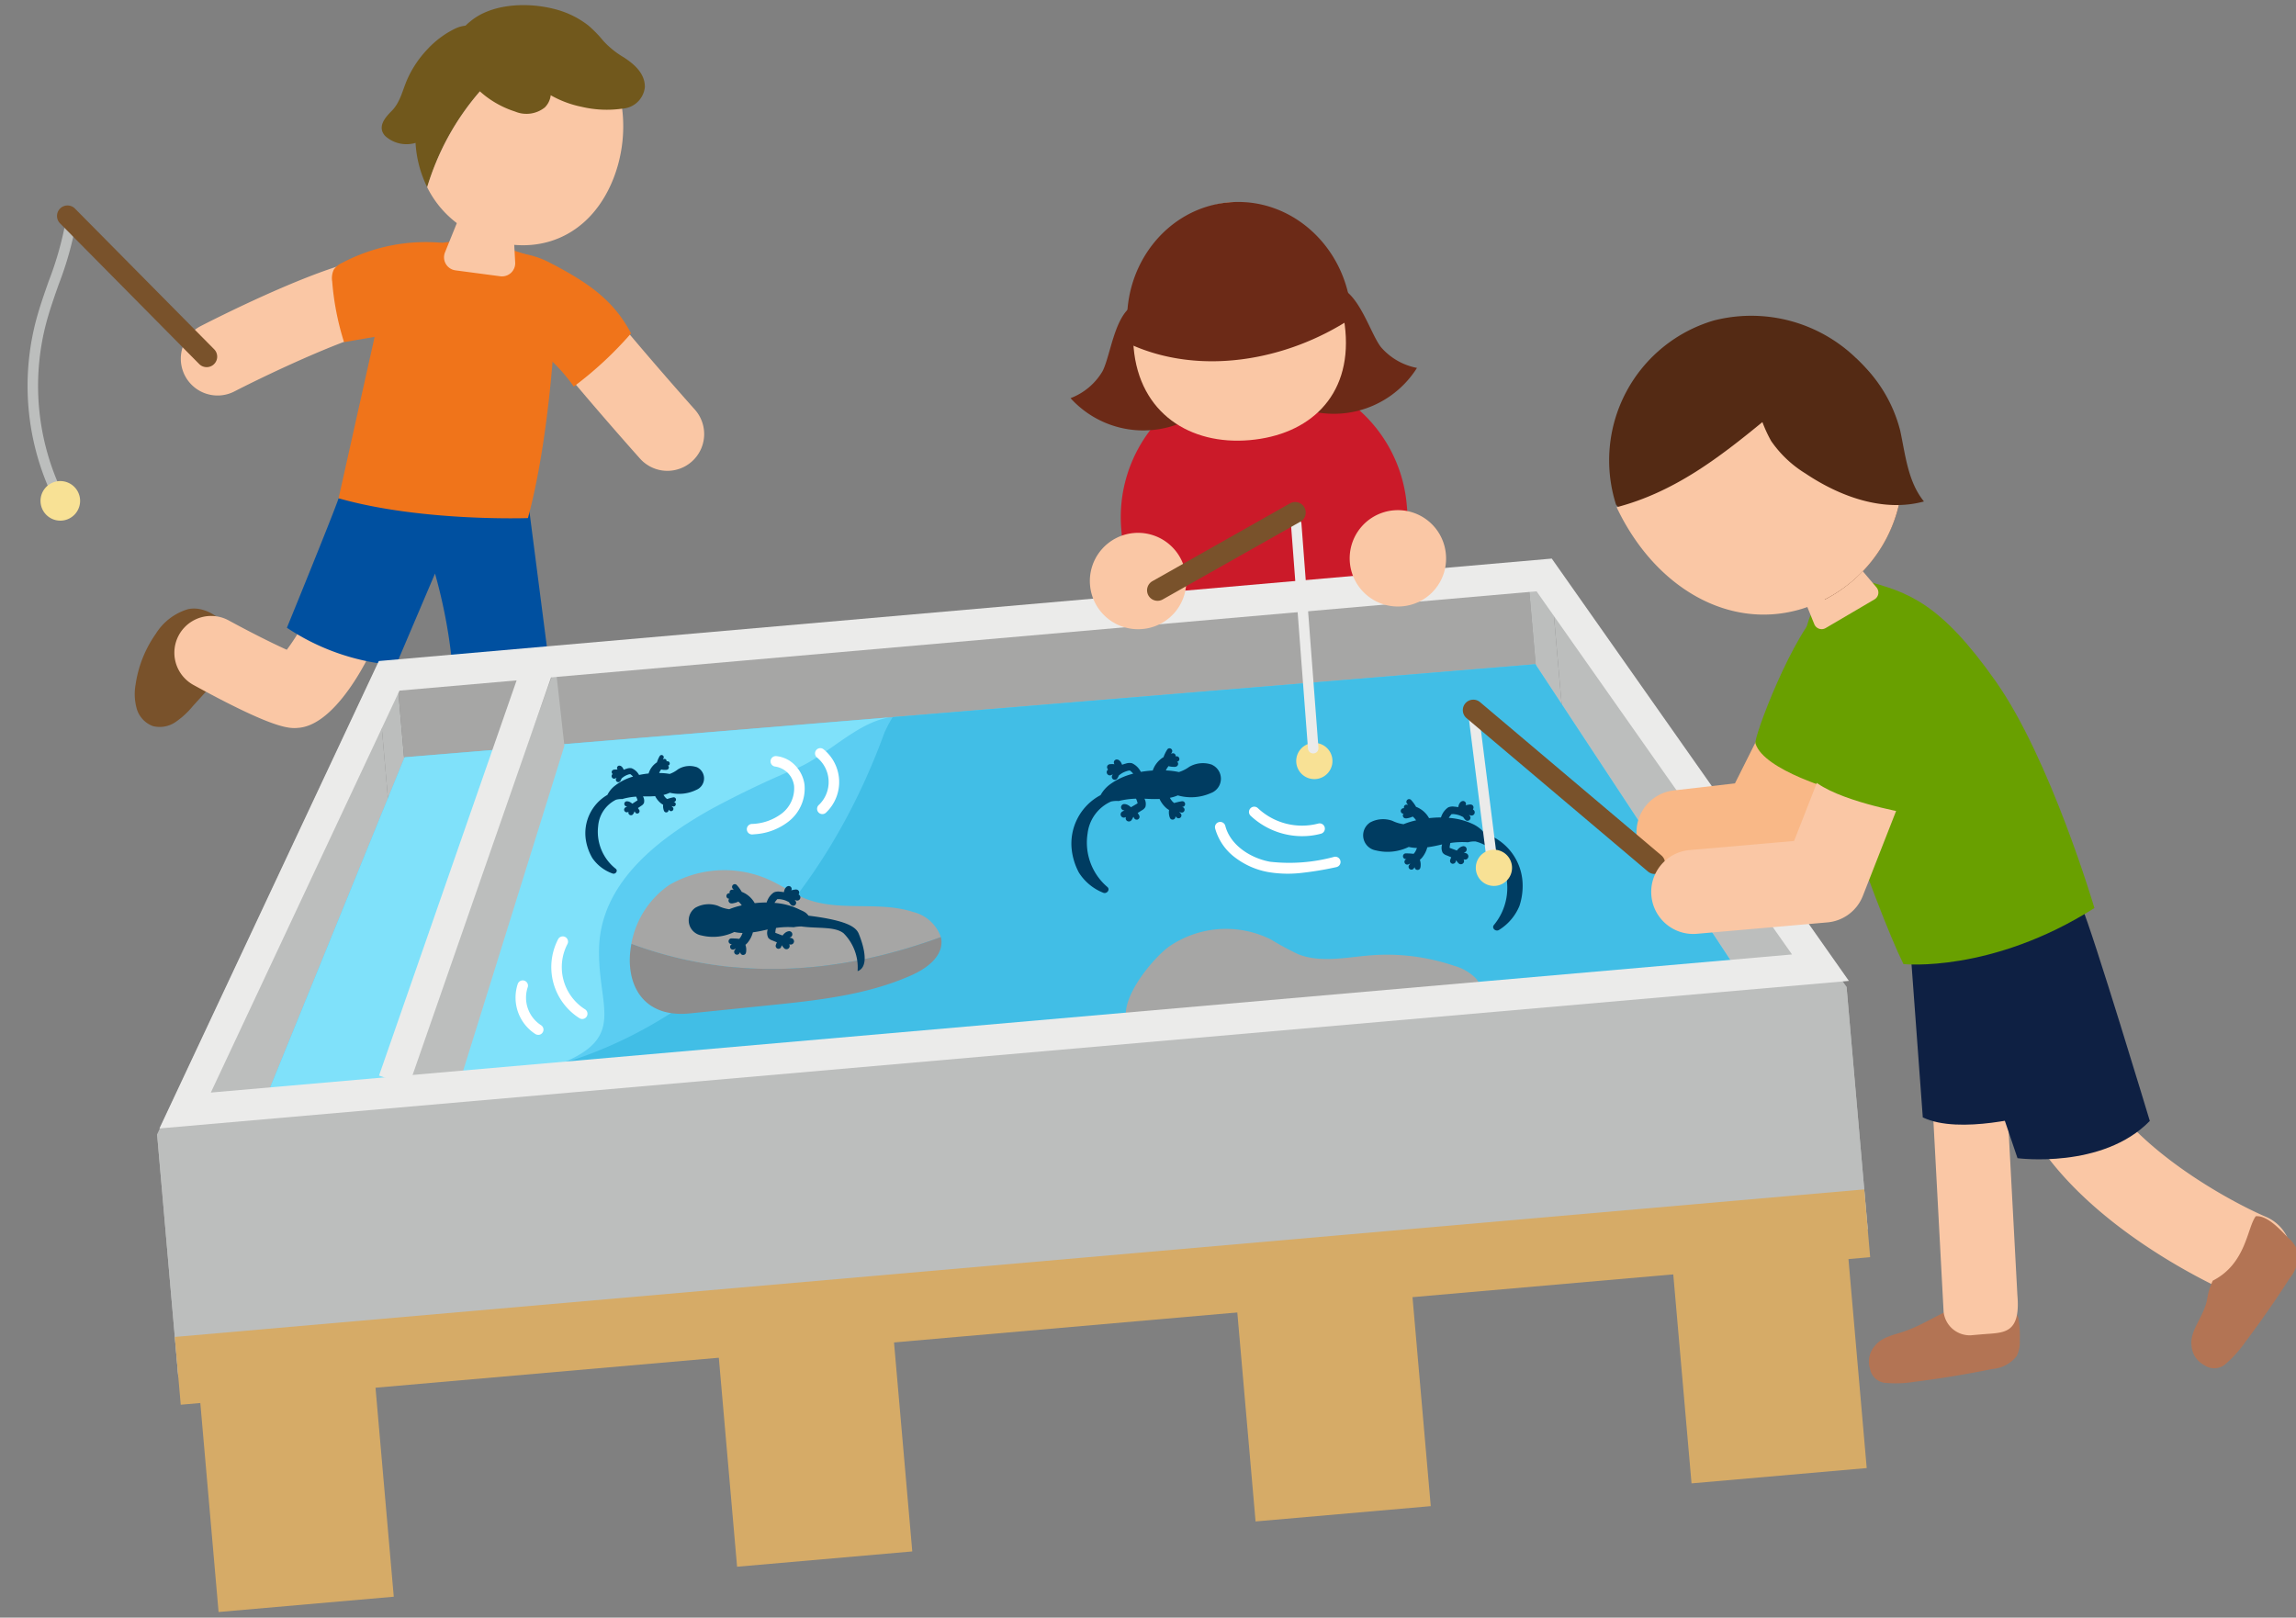 <?xml version="1.0" encoding="UTF-8"?> <svg xmlns="http://www.w3.org/2000/svg" width="218.5" height="153.963" viewBox="0 0 218.5 153.963"><rect x="0" y="0" width="218.5" height="153.963" fill="#808080" stroke="none"/><g transform="matrix(0.996, -0.087, 0.087, 0.996, 5007.877, 902.354)"><path d="M316.473,67.761a5.428,5.428,0,0,0-3.267,2.066,11.162,11.162,0,0,0-2.334,4.624,5.146,5.146,0,0,0-.1,2.32,2.507,2.507,0,0,0,1.379,1.785,2.65,2.65,0,0,0,2.163-.177,7.811,7.811,0,0,0,1.773-1.356l2.346-2.176a6.76,6.76,0,0,0,1.959-2.5c.772-2.153-1.744-4.87-3.916-4.583" transform="translate(-5215.057 -1343.418)" fill="#79522b"></path><path d="M.866,20.892a3.5,3.5,0,0,1-3.493-3.325L-3.5.175A3.5,3.5,0,0,1-.175-3.5,3.5,3.5,0,0,1,3.5-.175l.869,17.392a3.5,3.5,0,0,1-3.321,3.67C.985,20.89.925,20.892.866,20.892Z" transform="translate(-4869.519 -1273.507)" fill="#fac7a5"></path><path d="M326.03,79.952c-.884,0-2.219,0-9.622-4.935a3.5,3.5,0,0,1,3.883-5.825c1.749,1.165,3.879,2.492,5.256,3.258a18.4,18.4,0,0,0,2.386-3.343,3.45,3.45,0,0,1,4.34-2.293,3.547,3.547,0,0,1,2.328,4.412C334.3,72.237,330.074,79.952,326.03,79.952Z" transform="translate(-5215.114 -1343.437)" fill="#fac7a5"></path><path d="M331.773,58.424c-.757,1.706-5.976,11.851-5.976,11.851a21.529,21.529,0,0,0,10.035,4.456l4.458-8.369a49.7,49.7,0,0,1,.871,8.261,25.546,25.546,0,0,0,9.129-.435l-.579-14.058Z" transform="translate(-5215.171 -1343.348)" fill="#0050a0"></path><path d="M304.806,55.566a.5.5,0,0,1-.471-.333,24.5,24.5,0,0,1-.008-16.24c.46-1.3,1.035-2.568,1.592-3.8a31.463,31.463,0,0,0,2.119-5.591.5.5,0,1,1,.973.231,32.213,32.213,0,0,1-2.181,5.772c-.548,1.209-1.115,2.459-1.56,3.717a23.5,23.5,0,0,0,.008,15.572.5.5,0,0,1-.471.668Z" transform="translate(-5215 -1343.129)" fill="#bcbebd"></path><path d="M363.713,58.45a3.5,3.5,0,0,1-2.8-1.4s-3.958-5.277-7.77-10.849a3.5,3.5,0,0,1,5.777-3.953c3.717,5.433,7.577,10.58,7.592,10.6a3.5,3.5,0,0,1-2.8,5.6Z" transform="translate(-5215.401 -1343.239)" fill="#fac7a5"></path><path d="M321.417,47.542A3.5,3.5,0,0,1,320.1,40.8c2.066-.842,12.6-5.041,17.118-5.041a3.5,3.5,0,0,1,0,7c-2.322,0-9.864,2.645-14.478,4.524A3.491,3.491,0,0,1,321.417,47.542Z" transform="translate(-5215.138 -1343.202)" fill="#fac7a5"></path><path d="M347.7,35.17a14.651,14.651,0,0,0-8.851.869l-7.033,22.206c7.665,2.925,17.793,3.446,17.793,3.446,3.162-8.614,4.966-22.411,4.571-23.438s-6.48-3.082-6.48-3.082" transform="translate(-5215.217 -1343.168)" fill="#f0741a"></path><path d="M346.793,30.361l-2.757,5.407a1.254,1.254,0,0,0,.846,1.794l4.2.933a1.256,1.256,0,0,0,1.526-1.184l.219-6.682Z" transform="translate(-5215.309 -1343.134)" fill="#fac7a5"></path><path d="M356.825,15.094a10.506,10.506,0,0,0-13.2,4.739,10.944,10.944,0,0,0-.75,9.486c2.693-6.7,7.626-11.156,13.95-14.225" transform="translate(-5215.295 -1343.011)" fill="#71581c"></path><path d="M357.726,15.552a9.564,9.564,0,0,0-.9-.452c-6.322,3.068-11.256,7.526-13.95,14.225a9.649,9.649,0,0,0,4.158,4.847c4.833,2.774,10.265,1.692,13.217-3.451s2.3-12.4-2.53-15.17" transform="translate(-5215.302 -1343.017)" fill="#fac7a5"></path><path d="M343.769,34.875a17.031,17.031,0,0,0-9.655,1.069,1.885,1.885,0,0,0-.858.586,1.93,1.93,0,0,0-.24,1.1,25.765,25.765,0,0,0,.62,5.849l7.034-.59" transform="translate(-5215.226 -1343.166)" fill="#f0741a"></path><path d="M351.169,36.526a8.189,8.189,0,0,1,2.736,1.113c3.681,2.323,5.806,4.2,7.159,7.4a34.8,34.8,0,0,1-5.875,4.572,16.191,16.191,0,0,0-3.975-4.6" transform="translate(-5215.364 -1343.181)" fill="#f0741a"></path><path d="M362.6,18.605a8.48,8.48,0,0,1-1.777-1.712,11.4,11.4,0,0,0-1.3-1.592,8.671,8.671,0,0,0-3.174-1.871c-2.417-.833-5.791-1.018-7.977.51a4,4,0,0,0-1.843,3.384,3.087,3.087,0,0,0,1.414,2.407,9.169,9.169,0,0,0,3.922,3.129,2.8,2.8,0,0,0,2.855-.142,1.945,1.945,0,0,0,.663-1.109,9.892,9.892,0,0,0,2.838,1.355,10.427,10.427,0,0,0,3.863.509,2.287,2.287,0,0,0,2.291-1.847c.142-1.3-.832-2.294-1.773-3.021" transform="translate(-5215.329 -1343)" fill="#71581c"></path><path d="M349.686,15.29a1.785,1.785,0,0,0-1.171-.894c-.01-.006-.015-.017-.024-.022a.358.358,0,0,0-.331-.042,2.99,2.99,0,0,0-1.269.15,8.858,8.858,0,0,0-2.875,1.756,10.106,10.106,0,0,0-2.119,2.61c-.579,1.024-.866,2.174-1.8,2.959-.687.58-1.5,1.382-.813,2.3a3.022,3.022,0,0,0,2.816.916,5.431,5.431,0,0,0,2.907-1.561c.99-.933,1.849-2.022,2.743-3.045a6.618,6.618,0,0,0,1.884-3.238A3.175,3.175,0,0,0,349.5,15.7a.27.27,0,0,0,.189-.407" transform="translate(-5215.271 -1343.011)" fill="#71581c"></path><path d="M12.03,15.493a1,1,0,0,1-.77-.361L-.769.639A1,1,0,0,1-.639-.769,1,1,0,0,1,.769-.639L12.8,13.854a1,1,0,0,1-.769,1.639Z" transform="translate(-4906.766 -1313.942)" fill="#79522b"></path><path d="M307.075,56.332a1.884,1.884,0,1,0-1.884,1.885,1.884,1.884,0,0,0,1.884-1.885" transform="translate(-5215 -1343.317)" fill="#f8e195"></path><path d="M419.981,54.212h0a13.636,13.636,0,0,0-13.636,13.636V80.016h27.273V67.848a13.636,13.636,0,0,0-13.636-13.636" transform="translate(-5215.785 -1343.315)" fill="#cb1a29"></path><path d="M405.849,52.611a6.005,6.005,0,0,1-3.257,2.288,9.347,9.347,0,0,0,12.948,1.91c-1.412-2.488-1.483-8.464-4.058-9.934-3.613-2.061-4.474,3.911-5.633,5.735" transform="translate(-5215.756 -1343.256)" fill="#6c2a17"></path><path d="M432.591,52.611a6.005,6.005,0,0,0,3.257,2.288,9.347,9.347,0,0,1-12.948,1.91c1.412-2.488,1.483-8.464,4.058-9.934,3.613-2.061,4.474,3.911,5.633,5.735" transform="translate(-5215.911 -1343.256)" fill="#6c2a17"></path><path d="M507.944,150.593a3.979,3.979,0,0,1-1.874-.469c-.667-.355-16.371-8.83-19.211-20.918a4,4,0,1,1,7.788-1.83c1.667,7.1,11.527,13.73,15.185,15.687a4,4,0,0,1-1.888,7.53Z" transform="translate(-5216.428 -1343.88)" fill="#fac7a5"></path><rect width="1.865" height="23.188" transform="translate(-4881.205 -1268.617)" fill="#bcbebd"></rect><rect width="108.079" height="23.188" transform="translate(-4879.34 -1268.617)" fill="#a6a6a5"></rect><rect width="2.13" height="23.188" transform="translate(-4771.262 -1268.617)" fill="#bcbebd"></rect><path d="M474.425,151.095c-.988.241-2.177.356-2.87,1.1a2.268,2.268,0,0,0-.676,2.148,1.639,1.639,0,0,0,1.235,1.453,11.033,11.033,0,0,0,2.88.16q3.744-.144,7.47-.569a3.265,3.265,0,0,0,2.436-1.031,3.043,3.043,0,0,0,.416-1.48,10.218,10.218,0,0,0,.06-2.089,1.155,1.155,0,0,0-.255-.53c-.134-.222-.272-.848-.509-.955a7.556,7.556,0,0,0-4.859-.135c-1.8.484-3.476,1.475-5.328,1.925" transform="translate(-5216.276 -1344.036)" fill="#b37454"></path><path d="M503.007,151.941c-.516.877-1.261,1.81-1.21,2.826a2.27,2.27,0,0,0,1.071,1.982,1.638,1.638,0,0,0,1.9.125,11.038,11.038,0,0,0,2.121-1.954q2.505-2.785,4.8-5.754a3.267,3.267,0,0,0,.958-2.467,3.038,3.038,0,0,0-.771-1.328c-.649-.755-1.76-2.338-2.917-2.334-.925,1.034-1.3,4.418-4.612,5.755-.908,1.631-.373,1.506-1.34,3.149" transform="translate(-5216.512 -1343.992)" fill="#b37454"></path><path d="M481.978,151.746l-1.218,0a2.509,2.509,0,0,1-2.372-2.458l1.079-31.863c.093-2.764,3.295-4.7,6.191-2.429a2.53,2.53,0,0,1,.921,2.084l-1.057,31.241c0,3.776-1.641,3.428-3.545,3.428" transform="translate(-5216.333 -1343.771)" fill="#fac7a5"></path><path d="M478.244,114.5l-.221,16.179c3.324,1.995,10.416.665,10.416.665l1.773-17.73Z" transform="translate(-5216.331 -1343.768)" fill="#0e2043"></path><path d="M494.839,111.912c.886,2.66,4.711,20.972,4.711,20.972-4.876,4.211-12.854,2.437-12.854,2.437l-4.875-19.946Z" transform="translate(-5216.36 -1343.755)" fill="#0e2043"></path><path d="M333.84,74.856l-24.674,42.511v23.188L333.84,98.044Z" transform="translate(-5215.044 -1343.473)" fill="#bcbebd"></path><path d="M446.963,74.856l24.674,42.511v23.188L446.963,98.044Z" transform="translate(-5216.094 -1343.473)" fill="#bcbebd"></path><path d="M443.794,84.266,335.8,83.724l-20.946,40.853H465.577Z" transform="translate(-5215.088 -1343.54)" fill="#5bcdf2"></path><path d="M347.794,114.164c6.893-1.969,4.278-5.036,4.9-10.692.689-6.231,6.523-9.909,11.731-12.267a90.609,90.609,0,0,1,8.657-3.237c2.984-1,6.243-4.026,9.368-4.01l-46.612-.234L319.7,115.206a57.459,57.459,0,0,0,28.1-1.042" transform="translate(-5215.125 -1343.54)" fill="#7fe1fa"></path><path d="M465.577,124.579,443.794,84.268l-61.378-.308a12.876,12.876,0,0,0-.918,1.427c-6.947,14.886-18.855,25.8-33.741,28.779a57.459,57.459,0,0,1-28.1,1.042l-4.8,9.371Z" transform="translate(-5215.088 -1343.542)" fill="#41bee6"></path><path d="M351,76.323l.183,7.58-13.008,31.722-5.933.913Z" transform="translate(-5215.22 -1343.484)" fill="#bcbebd"></path><path d="M312.129,118.167l2.9-2.071,150.354-.276-.138,2.623Z" transform="translate(-5215.067 -1343.785)" fill="#bcbebd"></path><path d="M407.443,108.158a9.554,9.554,0,0,1,9.665.2,28.53,28.53,0,0,0,2.466,1.624c2.1,1.04,4.584.679,6.929.707a19.909,19.909,0,0,1,7.763,1.683,4.7,4.7,0,0,1,1.874,1.274,1.9,1.9,0,0,1,.239,2.132c-.62.966-9.837.22-11.249.24q-6.094.086-12.188.076c-1.818,0-9.164.993-10.033-.775-1.107-2.255,2.918-6.234,4.534-7.164" transform="translate(-5215.757 -1343.717)" fill="#a6a6a5"></path><rect width="161.422" height="23.188" transform="translate(-4905.878 -1226.106)" fill="#bcbebd"></rect><path d="M444.471,77.29l21.217,36.556H314.608L335.826,77.29Zm1.714-2.977H334.112l-24.674,42.511H470.859Z" transform="translate(-5215.046 -1343.469)" fill="#ebebea"></path><rect width="161.422" height="6.477" transform="translate(-4905.878 -1206.744)" fill="#d6ab67"></rect><path d="M457.118,105.439a4,4,0,0,1-.108-8l5.808-.161,4.988-8.108a4,4,0,1,1,6.814,4.192l-6.122,9.951a4,4,0,0,1-3.3,1.9l-7.971.22Z" transform="translate(-5216.171 -1343.598)" fill="#f9b887"></path><rect width="16.739" height="21.22" transform="translate(-4904.006 -1201.515)" fill="#d6ab67"></rect><rect width="16.739" height="21.22" transform="translate(-4763.269 -1201.515)" fill="#d6ab67"></rect><rect width="16.739" height="21.22" transform="translate(-4804.924 -1201.515)" fill="#d6ab67"></rect><rect width="16.739" height="21.22" transform="translate(-4854.464 -1201.515)" fill="#d6ab67"></rect><path d="M476.868,79.03c4.1,1.433,7.077,2.805,11.631,10.645s7.476,22.31,7.476,22.31c-10.325,5.345-18.573,3.733-18.573,3.733-2.187-5.617-7.722-26.757-6.755-31.407,1.028-4.942,4.039-4.916,4.039-4.916Z" transform="translate(-5216.274 -1343.505)" fill="#69a000"></path><path d="M472.807,81.091c-3.132,2.146-7.852,12.036-7.648,12.5.567,2.648,7.438,5.191,7.438,5.191,5.535-1.924,4.762-11.348,4.762-11.348Z" transform="translate(-5216.233 -1343.52)" fill="#69a000"></path><path d="M469.723,76.065l2.034,6.637a.757.757,0,0,0,1.05.461l4.86-2.312a.757.757,0,0,0,.293-1.122l-4.145-5.844a.759.759,0,0,0-.985-.225l-2.749,1.52a.759.759,0,0,0-.357.885" transform="translate(-5216.268 -1343.463)" fill="#fac7a5"></path><path d="M427.6,98.031a2.585,2.585,0,0,1,2.2,0,3.456,3.456,0,0,0,1.025.41,7.178,7.178,0,0,1,1.221-.262,1.521,1.521,0,0,0-.3-.393c-.009,0-.015.016-.026.02a1.554,1.554,0,0,1-.28.075c-.068.012-.137.021-.206.027a.5.5,0,0,1-.206-.011l-.066-.028a.2.2,0,0,1-.076-.07.25.25,0,0,1-.058-.166.32.32,0,0,1,.036-.138c.013-.023.042-.029.058-.048a.283.283,0,0,1-.178-.074.277.277,0,0,1-.076-.187.269.269,0,0,1,.263-.264c.026,0,.052,0,.076,0a.252.252,0,0,1,.024-.19.258.258,0,0,1,.152-.116.288.288,0,0,1,.2.025c.013.007.023.019.037.026-.036-.056-.068-.114-.107-.169a.259.259,0,0,1-.026-.2.269.269,0,0,1,.093-.135.257.257,0,0,1,.341.02,3.224,3.224,0,0,1,.242.349c.064.106.122.215.177.327,0,.01,0,.021,0,.031a2.387,2.387,0,0,1,1.153,1.188,10.513,10.513,0,0,1,1.134.032c.033-.067.06-.137.1-.2a1.72,1.72,0,0,1,.676-.695,1.061,1.061,0,0,1,.579-.018,2.621,2.621,0,0,1,.369.084,1.187,1.187,0,0,1,.049-.153,1.213,1.213,0,0,1,.056-.122.632.632,0,0,1,.06-.086.517.517,0,0,1,.069-.077.377.377,0,0,1,.178-.1l.073-.01a.2.2,0,0,1,.108.024.263.263,0,0,1,.133.114.32.32,0,0,1,.039.141.269.269,0,0,1-.053.153c.085-.016.172-.029.258-.037.036,0,.07,0,.106-.006.02,0,.041,0,.061,0a.406.406,0,0,1,.174.045.258.258,0,0,1,.1.1.274.274,0,0,1,.034.181.485.485,0,0,1-.073.174.311.311,0,0,1,.14.181.314.314,0,0,1-.032.233.3.3,0,0,1-.181.139l-.08.011a.3.3,0,0,1-.15-.041l.032.014c-.047-.02-.1-.026-.149-.043a.442.442,0,0,0,.042.045.3.3,0,0,1,.082.2.216.216,0,0,1-.025.111.206.206,0,0,1-.058.092.293.293,0,0,1-.2.083.281.281,0,0,1-.2-.083,1.376,1.376,0,0,1-.205-.308c-.063-.036-.127-.077-.191-.113s-.1-.056-.155-.08c-.013-.006-.078-.036-.036-.018-.03-.013-.062-.024-.091-.035a2.393,2.393,0,0,0-.353-.1l-.1-.019-.038,0a.336.336,0,0,1-.106-.011.629.629,0,0,0-.054.051c-.045.042-.086.085-.127.131a1.587,1.587,0,0,0-.121.154,6.355,6.355,0,0,1,2.243.793,3.161,3.161,0,0,1,1.031.971,5.222,5.222,0,0,1,3.188,4.93,6.088,6.088,0,0,1-.49,2.237,4.858,4.858,0,0,1-2.15,2.118c-.329.159-.714-.257-.412-.535a5.553,5.553,0,0,0,1.413-5.226,3.811,3.811,0,0,0-2.48-2.828,2.324,2.324,0,0,0-.731.013,7.609,7.609,0,0,0-1.67-.078c-.018.05-.035.1-.048.151s-.033.122-.045.184c-.005.026-.01.052-.019.118l.312.148c.116.055.231.109.352.17a1.619,1.619,0,0,1,.157-.153,1.1,1.1,0,0,1,.189-.127.753.753,0,0,1,.138-.055,1.171,1.171,0,0,1,.155-.026.234.234,0,0,1,.118.026.241.241,0,0,1,.1.063l.046.062a.2.2,0,0,1,.037.112.3.3,0,0,1-.217.331.237.237,0,0,0-.077.03.842.842,0,0,1,.247.087.34.34,0,0,1,.128.149.3.3,0,0,1,.015.2.364.364,0,0,1-.079.137.306.306,0,0,1-.222.091.514.514,0,0,1-.055-.007.222.222,0,0,1-.115-.037l.034.015c-.013-.006-.027-.009-.04-.014a.227.227,0,0,1,.031.1.234.234,0,0,1,0,.123l-.031.073a.235.235,0,0,1-.08.087.3.3,0,0,1-.187.065l-.082-.011a.31.31,0,0,1-.136-.079.476.476,0,0,1-.069-.085l-.021-.028c-.015-.02-.028-.041-.043-.061-.028-.043-.054-.087-.087-.152a.644.644,0,0,0-.031.064l-.017.041a.218.218,0,0,1-.049.093.247.247,0,0,1-.18.1.215.215,0,0,1-.109,0,.279.279,0,0,1-.165-.127c-.01-.022-.019-.044-.027-.065a.284.284,0,0,1,0-.147c.039-.1.087-.192.136-.286l-.094-.048c-.109-.057-.217-.113-.327-.169a.78.78,0,0,1-.354-.282,1.04,1.04,0,0,1,.019-.794l-.43.058c-.331.046-.668.075-1,.092a2.605,2.605,0,0,1-.6.955,2.034,2.034,0,0,1-.209.17,1.775,1.775,0,0,1,.043.346,1.562,1.562,0,0,1-.017.2.8.8,0,0,1-.068.261c-.013.018-.029.037-.043.056a.2.2,0,0,1-.089.057.264.264,0,0,1-.179.014.351.351,0,0,1-.122-.07.273.273,0,0,1-.076-.212c-.018.024-.043.043-.07.079a.3.3,0,0,1-.164.125.282.282,0,0,1-.21-.027.275.275,0,0,1-.1-.374c.044-.065.1-.121.147-.182-.019.008-.04.013-.06.021l.065-.027c-.065.027-.13.055-.2.076a.267.267,0,0,1-.205-.488.975.975,0,0,1,.094-.038l-.049,0a.271.271,0,0,1,0-.543,5.936,5.936,0,0,1,.758.107c.028-.025.055-.05.08-.077s.035-.04.054-.06.061-.076.03-.036.022-.031.026-.039l.053-.081c.047-.076.084-.157.123-.237a3.785,3.785,0,0,1-.773-.163,4.619,4.619,0,0,1-3.15.054,1.457,1.457,0,0,1-.358-2.665" transform="translate(-5215.941 -1343.635)" fill="#003c61"></path><path d="M363.677,87.085a2.09,2.09,0,0,0-1.776.068,2.775,2.775,0,0,1-.814.362,5.827,5.827,0,0,0-.993-.173,1.274,1.274,0,0,1,.233-.327c.008,0,.012.012.022.015a1.26,1.26,0,0,0,.227.053c.056.007.112.012.168.015a.409.409,0,0,0,.167-.015l.052-.025a.156.156,0,0,0,.06-.06.2.2,0,0,0,.043-.135.27.27,0,0,0-.035-.11c-.011-.019-.034-.022-.047-.037a.225.225,0,0,0,.14-.065.213.213,0,0,0-.165-.357c-.02,0-.04,0-.061,0a.2.2,0,0,0-.152-.241.235.235,0,0,0-.157.027c-.011.006-.019.016-.03.022.028-.046.052-.094.081-.139a.211.211,0,0,0,.015-.163.219.219,0,0,0-.079-.105.205.205,0,0,0-.275.027,2.656,2.656,0,0,0-.185.29c-.048.087-.091.177-.132.268,0,.008,0,.017,0,.025a1.926,1.926,0,0,0-.892.994,8.214,8.214,0,0,0-.914.061c-.029-.054-.053-.109-.085-.159a1.377,1.377,0,0,0-.567-.539.86.86,0,0,0-.467,0,2.141,2.141,0,0,0-.294.08,1.272,1.272,0,0,0-.045-.122c-.016-.033-.03-.065-.049-.1a.572.572,0,0,0-.052-.068.372.372,0,0,0-.059-.061.3.3,0,0,0-.146-.075l-.06-.006a.161.161,0,0,0-.086.023.213.213,0,0,0-.1.1.283.283,0,0,0-.027.114.213.213,0,0,0,.048.122c-.069-.011-.139-.018-.209-.022l-.085,0-.049,0a.328.328,0,0,0-.139.042.215.215,0,0,0-.078.084.235.235,0,0,0-.022.147.424.424,0,0,0,.066.138.238.238,0,0,0-.106.15.245.245,0,0,0,.182.294l.066.006a.244.244,0,0,0,.119-.038l-.025.012c.038-.017.079-.024.118-.039-.01.013-.02.026-.031.038a.236.236,0,0,0-.062.166.171.171,0,0,0,.024.088.161.161,0,0,0,.051.072.231.231,0,0,0,.327-.012,1.185,1.185,0,0,0,.156-.254c.051-.031.1-.067.15-.1s.08-.048.122-.069c.01,0,.063-.032.03-.016.023-.011.048-.021.071-.031a1.991,1.991,0,0,1,.282-.092l.077-.018.031,0a.265.265,0,0,0,.085-.012c.016.012.031.026.046.039.037.033.071.067.105.1a1.186,1.186,0,0,1,.1.12,5.124,5.124,0,0,0-1.783.71,2.533,2.533,0,0,0-.8.815,4.216,4.216,0,0,0-2.418,4.076,4.948,4.948,0,0,0,.465,1.787,3.929,3.929,0,0,0,1.8,1.641c.27.118.568-.229.316-.444a4.485,4.485,0,0,1-1.3-4.171,3.078,3.078,0,0,1,1.911-2.358,1.865,1.865,0,0,1,.59-.012,6.1,6.1,0,0,1,1.346-.116c.016.04.03.08.043.121a1.453,1.453,0,0,1,.041.146c0,.021.01.042.02.094l-.246.129c-.092.049-.185.1-.28.149a1.135,1.135,0,0,0-.131-.118.908.908,0,0,0-.156-.1.554.554,0,0,0-.114-.04.881.881,0,0,0-.125-.016.18.18,0,0,0-.093.025.186.186,0,0,0-.076.053c-.012.018-.025.035-.037.052a.176.176,0,0,0-.025.091.239.239,0,0,0,.185.261.178.178,0,0,1,.064.021.707.707,0,0,0-.2.078.269.269,0,0,0-.1.124.242.242,0,0,0-.006.165.3.3,0,0,0,.069.108.244.244,0,0,0,.181.066l.045-.007a.192.192,0,0,0,.091-.033l-.027.012c.01,0,.022-.008.033-.013a.191.191,0,0,0-.023.083.2.2,0,0,0,.008.1l.028.059a.188.188,0,0,0,.066.067.241.241,0,0,0,.153.048l.065-.012a.244.244,0,0,0,.107-.067.422.422,0,0,0,.054-.071l.016-.023c.011-.017.022-.034.032-.051a1.154,1.154,0,0,0,.066-.125c.009.017.019.033.027.051l.015.033a.157.157,0,0,0,.043.073.16.16,0,0,0,.064.056.165.165,0,0,0,.083.023.168.168,0,0,0,.088-.008.228.228,0,0,0,.129-.106c.006-.019.013-.037.02-.055a.227.227,0,0,0,0-.118c-.036-.077-.078-.152-.12-.226l.075-.042.258-.146a.633.633,0,0,0,.277-.238.839.839,0,0,0-.039-.639l.347.032c.269.027.541.041.812.044a2.086,2.086,0,0,0,.512.751,1.7,1.7,0,0,0,.175.13,1.269,1.269,0,0,0-.023.281,1.317,1.317,0,0,0,.019.164.618.618,0,0,0,.064.208l.036.043a.175.175,0,0,0,.073.044.214.214,0,0,0,.145.006.267.267,0,0,0,.1-.062.223.223,0,0,0,.056-.173c.016.018.036.033.06.062a.237.237,0,0,0,.135.1.227.227,0,0,0,.17-.028.222.222,0,0,0,.1-.136.214.214,0,0,0-.029-.169,1.87,1.87,0,0,0-.123-.142l.048.015-.052-.02c.053.02.105.041.16.056a.216.216,0,0,0,.151-.4c-.025-.012-.052-.018-.077-.028l.039,0a.219.219,0,0,0-.017-.438,4.7,4.7,0,0,0-.607.11c-.023-.02-.046-.039-.068-.061s-.03-.031-.044-.047-.052-.06-.026-.028-.018-.024-.023-.031-.031-.042-.045-.064a1.924,1.924,0,0,1-.106-.187,3.135,3.135,0,0,0,.618-.156,3.727,3.727,0,0,0,2.541-.056,1.176,1.176,0,0,0,.206-2.159" transform="translate(-5215.375 -1343.555)" fill="#003c61"></path><path d="M481.078,64.45a14.359,14.359,0,0,0-16.444-11.542,13.878,13.878,0,0,0-10.823,16.6c.081.41,1.5,1.1,1.618,1.5,6.975,1.061,15.417,1.976,17.391,9.293a13.731,13.731,0,0,0,7.943-8.756,14.667,14.667,0,0,0,.316-7.1" transform="translate(-5216.143 -1343.304)" fill="#542a14"></path><path d="M480.765,71.627a13.611,13.611,0,0,1-10.49,9.5c-6.942,1.288-13.5-3.379-16.415-11.234,5.556-.953,10.062-3.8,14.712-6.994,2.947,3.18,8.082,7.656,12.192,8.727" transform="translate(-5216.146 -1343.382)" fill="#fac7a5"></path><path d="M.492,13.471a.5.5,0,0,1-.5-.481L-.5.019A.5.5,0,0,1-.019-.5.5.5,0,0,1,.5-.019L.992,12.952a.5.5,0,0,1-.481.519Z" transform="translate(-4777.558 -1254.942)" fill="#ebebea"></path><path d="M468.128,61.119a13.029,13.029,0,0,0,1.041,3.727,10.838,10.838,0,0,0,2.992,3.373c3.073,2.475,7.062,4.346,11,3.632-1.35-1.995-1.369-4.521-1.661-6.885a13.619,13.619,0,0,0-3.622-7.26" transform="translate(-5216.256 -1343.342)" fill="#542a14"></path><path d="M15.927,17.044a1,1,0,0,1-.71-.3L-.71.7A1,1,0,0,1-.7-.71,1,1,0,0,1,.71-.7L16.636,15.339a1,1,0,0,1-.71,1.7Z" transform="translate(-4777.558 -1255.433)" fill="#79522b"></path><path d="M470.439,111.233H457.97a4,4,0,0,1,0-8h9.987l6.469-13.045a4,4,0,0,1,7.167,3.554l-7.571,15.268A4,4,0,0,1,470.439,111.233Z" transform="translate(-5216.178 -1343.603)" fill="#fac7a5"></path><path d="M477.177,83.892c-1.356,3.278-6.852,13.624-6.852,13.624,2.051,2.177,8.365,3.866,8.365,3.866,2.446-3.417,4.913-11.881,4.773-13.415" transform="translate(-5216.272 -1343.542)" fill="#69a000"></path><path d="M440.837,103.369a1.724,1.724,0,1,0-1.724,1.724,1.724,1.724,0,0,0,1.724-1.724" transform="translate(-5216.021 -1343.677)" fill="#f8e195"></path><path d="M424.569,91.662a1.724,1.724,0,1,0-1.724,1.724,1.724,1.724,0,0,0,1.724-1.724" transform="translate(-5215.897 -1343.588)" fill="#f8e195"></path><path d="M429.263,50.747c0-6.275-4.314-13.172-9.987-13.172s-10.233,6.717-10.233,12.992,4.56,9.73,10.233,9.73,9.987-3.276,9.987-9.551" transform="translate(-5215.806 -1343.189)" fill="#fac7a5"></path><path d="M429.925,49.591c.012-.218.031-.434.031-.655,0-6.275-4.781-11.361-10.679-11.361S408.6,42.661,408.6,48.936a12.358,12.358,0,0,0,.065,1.236c6.442,3.673,14.821,2.895,21.262-.581" transform="translate(-5215.802 -1343.189)" fill="#6c2a17"></path><path d="M412.068,73.031a4.587,4.587,0,1,0-4.586,4.525,4.556,4.556,0,0,0,4.586-4.525" transform="translate(-5215.759 -1343.424)" fill="#fac7a5"></path><path d="M437.084,73.031a4.587,4.587,0,1,0-4.586,4.525,4.556,4.556,0,0,0,4.586-4.525" transform="translate(-5215.949 -1343.424)" fill="#fac7a5"></path><path d="M0,21.9H-.006A.5.5,0,0,1-.5,21.4l.244-21.4A.5.5,0,0,1,.25-.5.5.5,0,0,1,.744.006L.5,21.407A.5.5,0,0,1,0,21.9Z" transform="translate(-4793.052 -1274.551)" fill="#ebebea"></path><path d="M0,7.237A1,1,0,0,1-.91,6.652a1,1,0,0,1,.5-1.325L13.282-.91a1,1,0,0,1,1.325.5,1,1,0,0,1-.5,1.325L.414,7.147A1,1,0,0,1,0,7.237Z" transform="translate(-4806.504 -1275.651)" fill="#79522b"></path><path d="M385.477,105.323a3.722,3.722,0,0,0-2.389-2.6c-3.213-1.378-7.09-.6-10.2-2.2-.905-.465-1.7-1.114-2.561-1.656a10.413,10.413,0,0,0-10.2-.723,8.671,8.671,0,0,0-4.057,5.256c9.334,4.416,19.336,4.648,29.4,1.922" transform="translate(-5215.401 -1343.642)" fill="#a6a6a5"></path><path d="M356.073,103.449c-.986,3.471.251,7.148,4.97,7.08l7.468-.109c4.663-.067,9.418-.151,13.829-1.662,1.462-.5,3.087-1.452,3.161-3a2.116,2.116,0,0,0-.026-.39c-10.066,2.726-20.067,2.494-29.4-1.922" transform="translate(-5215.399 -1343.691)" fill="#8d8d8d"></path><path d="M1.368,38.726-1.368,37.5,15.747-.615,18.484.615Z" transform="translate(-4882.979 -1267.34)" fill="#ebebea"></path><path d="M412.967,91.174a2.588,2.588,0,0,0-2.2,0,3.444,3.444,0,0,1-1.025.41,7.17,7.17,0,0,0-1.222-.262,1.571,1.571,0,0,1,.3-.393c.01,0,.015.016.026.02a1.6,1.6,0,0,0,.28.075c.069.012.137.021.206.027a.5.5,0,0,0,.207-.011l.065-.028a.2.2,0,0,0,.076-.07.256.256,0,0,0,.059-.166.337.337,0,0,0-.037-.138c-.013-.023-.042-.029-.058-.048a.284.284,0,0,0,.178-.074.265.265,0,0,0-.187-.451c-.025,0-.051,0-.075,0a.249.249,0,0,0-.177-.306.285.285,0,0,0-.2.025c-.014.007-.025.019-.038.026.037-.056.068-.114.107-.169a.259.259,0,0,0,.026-.2.27.27,0,0,0-.093-.135.256.256,0,0,0-.34.02,3.246,3.246,0,0,0-.243.349c-.064.106-.122.215-.176.326,0,.01,0,.021,0,.031a2.393,2.393,0,0,0-1.152,1.188,10.526,10.526,0,0,0-1.134.032c-.033-.067-.06-.137-.1-.2a1.707,1.707,0,0,0-.676-.695,1.061,1.061,0,0,0-.579-.018,2.609,2.609,0,0,0-.368.084,1.379,1.379,0,0,0-.05-.153,1.233,1.233,0,0,0-.056-.122.633.633,0,0,0-.06-.086.518.518,0,0,0-.069-.077.372.372,0,0,0-.178-.1l-.074-.01a.2.2,0,0,0-.107.024.263.263,0,0,0-.133.114.319.319,0,0,0-.039.141.268.268,0,0,0,.053.153c-.085-.016-.172-.029-.258-.037-.036,0-.07,0-.106-.006-.02,0-.04,0-.061,0a.4.4,0,0,0-.173.045.26.26,0,0,0-.1.1.274.274,0,0,0-.034.181.485.485,0,0,0,.073.174.305.305,0,0,0-.139.181.309.309,0,0,0,.031.233.3.3,0,0,0,.181.139l.08.011a.3.3,0,0,0,.15-.041l-.032.014c.048-.02.1-.026.149-.043a.568.568,0,0,1-.041.045.3.3,0,0,0-.083.2.215.215,0,0,0,.025.111.207.207,0,0,0,.059.092.291.291,0,0,0,.2.083.285.285,0,0,0,.2-.083,1.4,1.4,0,0,0,.2-.308c.065-.036.127-.077.191-.113s.1-.056.155-.08c.013-.006.079-.036.037-.018.03-.013.061-.024.09-.035a2.449,2.449,0,0,1,.354-.1l.1-.019.039,0a.334.334,0,0,0,.106-.011.67.67,0,0,1,.055.051c.044.042.086.085.126.131a1.6,1.6,0,0,1,.121.154,6.355,6.355,0,0,0-2.243.793,3.161,3.161,0,0,0-1.031.971,5.222,5.222,0,0,0-3.188,4.93,6.109,6.109,0,0,0,.49,2.237,4.868,4.868,0,0,0,2.151,2.118c.328.159.714-.257.412-.535a5.553,5.553,0,0,1-1.413-5.226,3.813,3.813,0,0,1,2.48-2.828,2.324,2.324,0,0,1,.731.013,7.616,7.616,0,0,1,1.671-.078c.018.05.034.1.048.151s.032.122.044.184c0,.026.01.052.019.118l-.311.148c-.116.055-.232.109-.353.17a1.637,1.637,0,0,0-.157-.153,1.091,1.091,0,0,0-.188-.127.791.791,0,0,0-.139-.055,1.171,1.171,0,0,0-.155-.026.334.334,0,0,0-.214.088l-.047.062a.221.221,0,0,0-.037.112.3.3,0,0,0,.217.331.23.23,0,0,1,.078.03.841.841,0,0,0-.247.087.339.339,0,0,0-.128.149.3.3,0,0,0-.015.2.363.363,0,0,0,.079.137.306.306,0,0,0,.221.091.513.513,0,0,0,.055-.007.219.219,0,0,0,.115-.037l-.034.015c.013-.006.028-.009.041-.014a.241.241,0,0,0-.032.1.246.246,0,0,0,0,.123l.032.073a.225.225,0,0,0,.079.087.3.3,0,0,0,.187.066l.081-.011a.3.3,0,0,0,.136-.079.443.443,0,0,0,.069-.085l.021-.028c.015-.02.029-.041.043-.061a1.354,1.354,0,0,0,.087-.152c.011.021.022.042.032.065l.016.041a.207.207,0,0,0,.05.093.215.215,0,0,0,.077.071.21.21,0,0,0,.1.033.219.219,0,0,0,.11,0,.28.28,0,0,0,.164-.127c.01-.022.019-.044.028-.065a.283.283,0,0,0,0-.147c-.04-.1-.088-.192-.137-.286l.1-.048.326-.169a.779.779,0,0,0,.354-.282,1.04,1.04,0,0,0-.018-.794l.429.058c.332.046.668.075,1,.092a2.591,2.591,0,0,0,.6.955,2.04,2.04,0,0,0,.21.17,1.627,1.627,0,0,0-.043.346,1.55,1.55,0,0,0,.016.2.8.8,0,0,0,.068.261l.043.056a.2.2,0,0,0,.089.057.264.264,0,0,0,.179.014.343.343,0,0,0,.122-.07.276.276,0,0,0,.077-.212c.018.024.042.043.069.079a.3.3,0,0,0,.164.125.282.282,0,0,0,.21-.027.278.278,0,0,0,.126-.164.273.273,0,0,0-.028-.21c-.044-.065-.1-.121-.147-.182l.06.021-.064-.027c.064.027.129.055.2.076a.268.268,0,0,0,.206-.488c-.03-.017-.063-.024-.094-.038l.049,0a.271.271,0,0,0,0-.543,5.932,5.932,0,0,0-.758.107c-.027-.025-.055-.05-.08-.077l-.053-.06c-.006-.008-.061-.076-.03-.036s-.022-.031-.027-.039l-.053-.081a2.444,2.444,0,0,1-.122-.237,3.78,3.78,0,0,0,.772-.163,4.622,4.622,0,0,0,3.151.054,1.457,1.457,0,0,0,.358-2.665" transform="translate(-5215.729 -1343.583)" fill="#003c61"></path><path d="M362.456,100.529a2.588,2.588,0,0,1,2.2,0,3.443,3.443,0,0,0,1.025.41,7.181,7.181,0,0,1,1.221-.262,1.547,1.547,0,0,0-.3-.393c-.01,0-.015.016-.026.02a1.6,1.6,0,0,1-.28.075c-.068.012-.137.021-.206.027a.5.5,0,0,1-.207-.011l-.065-.028a.2.2,0,0,1-.076-.07.257.257,0,0,1-.059-.166.336.336,0,0,1,.037-.138c.013-.023.042-.029.058-.048a.283.283,0,0,1-.178-.074.265.265,0,0,1,.187-.451c.025,0,.051,0,.075,0a.249.249,0,0,1,.177-.306.285.285,0,0,1,.2.025c.014.007.024.019.038.026-.037-.056-.068-.114-.107-.169a.259.259,0,0,1-.026-.2.269.269,0,0,1,.093-.135.256.256,0,0,1,.34.02,3.225,3.225,0,0,1,.243.349c.064.106.122.215.176.326.005.01,0,.021,0,.031a2.391,2.391,0,0,1,1.153,1.188,10.53,10.53,0,0,1,1.134.032c.033-.067.06-.137.1-.2a1.707,1.707,0,0,1,.676-.695,1.061,1.061,0,0,1,.579-.018,2.6,2.6,0,0,1,.368.084,1.368,1.368,0,0,1,.05-.153,1.223,1.223,0,0,1,.056-.122.631.631,0,0,1,.06-.086.514.514,0,0,1,.07-.077.372.372,0,0,1,.178-.1l.073-.01a.2.2,0,0,1,.108.024.262.262,0,0,1,.133.114.331.331,0,0,1,.039.141.268.268,0,0,1-.053.153c.085-.016.172-.029.258-.037.035,0,.07,0,.106-.006.02,0,.04,0,.061,0a.4.4,0,0,1,.173.045.261.261,0,0,1,.1.1.274.274,0,0,1,.034.181.486.486,0,0,1-.073.174.306.306,0,0,1,.139.181.309.309,0,0,1-.031.233.3.3,0,0,1-.181.139l-.08.011a.3.3,0,0,1-.15-.041l.032.014c-.048-.02-.1-.026-.149-.043a.568.568,0,0,0,.041.045.3.3,0,0,1,.083.2.215.215,0,0,1-.025.111.208.208,0,0,1-.059.092.291.291,0,0,1-.2.083.285.285,0,0,1-.2-.083,1.4,1.4,0,0,1-.2-.308c-.065-.036-.127-.077-.19-.113s-.1-.056-.155-.08c-.013-.006-.079-.036-.037-.018-.03-.013-.061-.024-.09-.035a2.439,2.439,0,0,0-.354-.1l-.1-.019-.038,0a.334.334,0,0,1-.106-.011.687.687,0,0,0-.055.051c-.044.042-.086.085-.126.131a1.57,1.57,0,0,0-.121.154,6.355,6.355,0,0,1,2.243.793c.4.243.621.3.877.7,3.562.761,4.4,1.454,4.611,2.121.388,1.242.748,3.238-.417,3.549a4.612,4.612,0,0,0-1.011-3.708c-.784-.745-2.407-.642-3.961-1a3.834,3.834,0,0,0-.731.013,7.615,7.615,0,0,0-1.671-.078c-.018.05-.034.1-.048.151s-.032.122-.044.184c-.005.026-.01.052-.019.118l.311.148c.116.055.232.109.353.17a1.627,1.627,0,0,1,.157-.153,1.093,1.093,0,0,1,.188-.127.789.789,0,0,1,.139-.055,1.169,1.169,0,0,1,.155-.026.334.334,0,0,1,.214.088l.047.062a.211.211,0,0,1,.036.112.284.284,0,0,1-.036.193.289.289,0,0,1-.181.139.229.229,0,0,0-.077.03.841.841,0,0,1,.247.087.339.339,0,0,1,.128.149.3.3,0,0,1,.015.2.365.365,0,0,1-.079.137.306.306,0,0,1-.221.091.507.507,0,0,1-.055-.007.22.22,0,0,1-.115-.037l.034.015c-.013-.006-.028-.009-.041-.014a.331.331,0,0,1,.027.223l-.032.073a.226.226,0,0,1-.079.087.3.3,0,0,1-.187.065l-.082-.011a.31.31,0,0,1-.136-.079.471.471,0,0,1-.068-.085l-.021-.028c-.015-.02-.029-.041-.043-.061a1.364,1.364,0,0,1-.087-.152c-.011.021-.022.042-.032.065l-.016.041a.219.219,0,0,1-.05.093.223.223,0,0,1-.077.071.211.211,0,0,1-.1.033.219.219,0,0,1-.11,0,.28.28,0,0,1-.164-.127c-.01-.022-.019-.044-.028-.065a.283.283,0,0,1,0-.147c.04-.1.088-.192.137-.286l-.1-.048-.327-.169a.779.779,0,0,1-.354-.282,1.04,1.04,0,0,1,.018-.794l-.429.058c-.332.046-.668.075-1,.092a2.592,2.592,0,0,1-.6.955,2.043,2.043,0,0,1-.21.17,1.623,1.623,0,0,1,.043.346,1.54,1.54,0,0,1-.016.2.8.8,0,0,1-.068.261l-.043.056a.2.2,0,0,1-.089.057.264.264,0,0,1-.179.014.342.342,0,0,1-.122-.07.277.277,0,0,1-.077-.212c-.018.024-.042.043-.069.079a.3.3,0,0,1-.164.125.282.282,0,0,1-.21-.027.278.278,0,0,1-.126-.164.273.273,0,0,1,.028-.21c.044-.064.1-.121.147-.182-.02.008-.04.013-.06.021l.065-.027c-.065.027-.129.055-.2.076a.268.268,0,0,1-.206-.488c.03-.017.063-.024.094-.038l-.049,0a.271.271,0,0,1,0-.543,5.93,5.93,0,0,1,.758.107c.027-.025.055-.05.08-.077l.052-.06c.006-.008.061-.076.03-.036s.022-.031.027-.039l.053-.081a2.436,2.436,0,0,0,.122-.237,3.773,3.773,0,0,1-.772-.163,4.622,4.622,0,0,1-3.151.054,1.457,1.457,0,0,1-.358-2.665" transform="translate(-5215.445 -1343.654)" fill="#003c61"></path><path d="M368.8,93.951q-.13,0-.251,0a.5.5,0,1,1,.034-1,4.944,4.944,0,0,0,2.976-.774,3.019,3.019,0,0,0,1.348-2.485,2.128,2.128,0,0,0-1.614-1.986.5.5,0,0,1,.168-.986,2.858,2.858,0,0,1,1.728,1.051,3.231,3.231,0,0,1,.717,1.881,3.984,3.984,0,0,1-1.776,3.345A5.818,5.818,0,0,1,368.8,93.951Z" transform="translate(-5215.498 -1343.567)" fill="#fff"></path><path d="M375.449,92.6a.5.5,0,0,1-.289-.908,3.015,3.015,0,0,0,.225-4.489.5.5,0,0,1,.656-.755,4.011,4.011,0,0,1-.3,6.06A.5.5,0,0,1,375.449,92.6Z" transform="translate(-5215.55 -1343.564)" fill="#fff"></path><path d="M420.466,102.227a11.282,11.282,0,0,1-2.973-.358,7.356,7.356,0,0,1-3-1.635,5.194,5.194,0,0,1-1.676-2.955.5.5,0,0,1,.986-.164c.327,1.963,2.22,3.318,3.951,3.79a16.316,16.316,0,0,0,6.124.064.5.5,0,0,1,.114.994A30.98,30.98,0,0,1,420.466,102.227Z" transform="translate(-5215.837 -1343.643)" fill="#fff"></path><path d="M421.652,98.763a7.173,7.173,0,0,1-5.337-2.392.5.5,0,0,1,.753-.659,6.132,6.132,0,0,0,5.6,1.96.5.5,0,0,1,.178.984A6.718,6.718,0,0,1,421.652,98.763Z" transform="translate(-5215.864 -1343.634)" fill="#fff"></path><path d="M350.779,110.165a.5.5,0,0,1-.288-.092,5.753,5.753,0,0,1-1.371-7.692.5.5,0,1,1,.824.567,4.752,4.752,0,0,0,1.124,6.308.5.5,0,0,1-.289.908Z" transform="translate(-5215.346 -1343.685)" fill="#fff"></path><path d="M346.444,111.329a.5.5,0,0,1-.306-.1l-.029-.022a4.131,4.131,0,0,1-1.229-4.869.5.5,0,1,1,.91.414,3.123,3.123,0,0,0,.925,3.66l0,0,.031.024a.5.5,0,0,1-.307.9Z" transform="translate(-5215.317 -1343.714)" fill="#fff"></path></g></svg> 